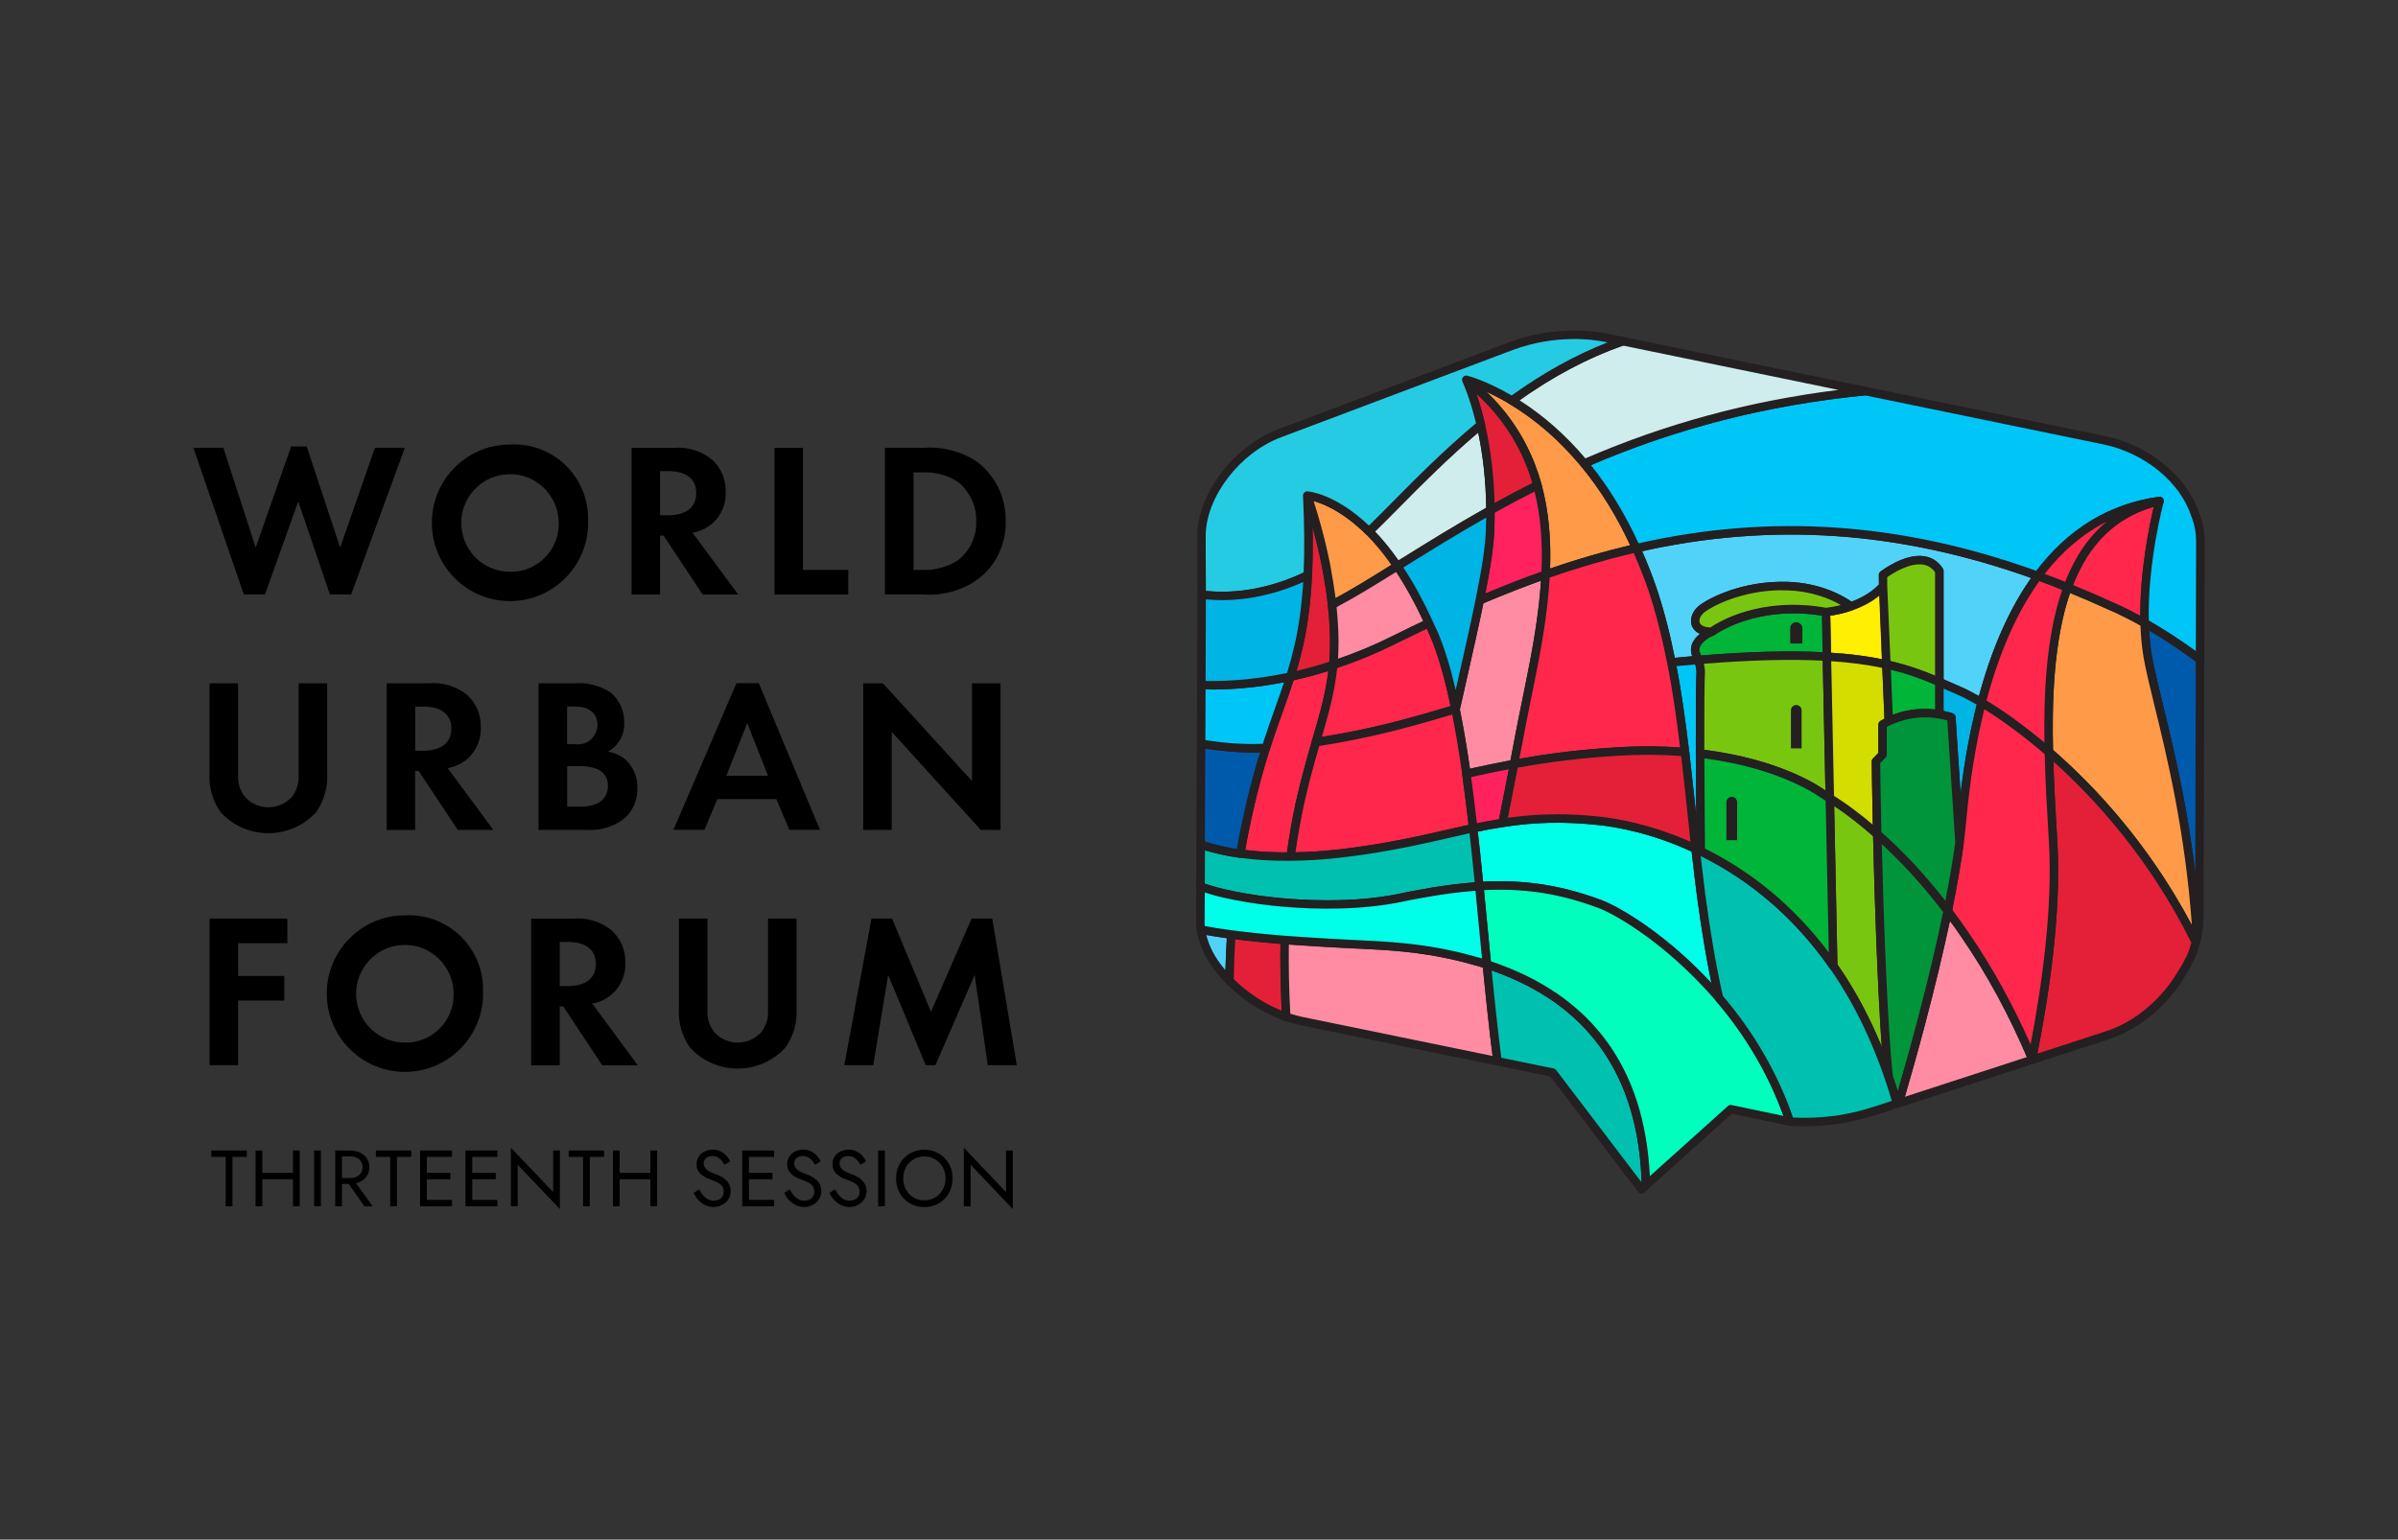 <?xml version="1.0" encoding="UTF-8"?>
<svg id="Layer_1" xmlns="http://www.w3.org/2000/svg" version="1.1" viewBox="0 0 524.89 337.11">
  <rect x="0" y="0" width="524.89" height="337.11" fill="#333333" stroke="none"/>
  <!-- Generator: Adobe Illustrator 29.7.1, SVG Export Plug-In . SVG Version: 2.1.1 Build 8)  -->
  <defs>
    <style>
      .st0 {
        fill: #d3dd00;
      }

      .st1 {
        fill: #25cbe2;
      }

      .st2 {
        fill: #00ffbc;
      }

      .st3 {
        fill: #ff274b;
      }

      .st4 {
        fill: #ff9b48;
      }

      .st5 {
        fill: #ff225e;
      }

      .st6 {
        fill: #00b4e5;
      }

      .st7 {
        fill: #00953a;
      }

      .st8 {
        fill: #e32038;
      }

      .st9 {
        fill: #ceedec;
      }

      .st10 {
        fill: #00ffe8;
      }

      .st11 {
        fill: #005aac;
      }

      .st12 {
        fill: #00b538;
      }

      .st13 {
        fill: #00c1af;
      }

      .st14 {
        fill: #ffef00;
      }

      .st15 {
        fill: #241f20;
      }

      .st16 {
        fill: #51d3f9;
      }

      .st17 {
        fill: #79c611;
      }

      .st18 {
        fill: #ff8ca2;
      }

      .st19 {
        fill: #00c6f7;
      }
    </style>
  </defs>
  <polygon points="58.01 130.15 53.36 130.15 42.34 98.05 48.89 98.05 55.97 119.9 63.72 97.76 67.14 97.76 74.45 119.9 82.06 98.05 88.61 98.05 76.87 130.15 72.21 130.15 65.28 109.79 58.01 130.15"/>
  <path d="M128.73,114.13c.19,9.46-7.31,17.29-16.76,17.48-9.43.19-17.25-7.32-17.44-16.8-.19-9.46,7.31-17.29,16.76-17.48h.34c8.94-.5,16.59,6.37,17.08,15.33.02.49.03.97,0,1.46h.02ZM122.29,114.13c-.21-5.9-5.15-10.52-11.04-10.3-5.88.21-10.5,5.16-10.28,11.06.2,5.76,4.92,10.32,10.66,10.3,5.78.12,10.55-4.48,10.67-10.27.01-.25,0-.52-.01-.79"/>
  <path d="M147.49,98.06c2.93-.25,5.84.6,8.17,2.41,2.1,1.8,3.26,4.45,3.18,7.22.21,4.4-2.91,8.26-7.25,8.95l9.99,13.53h-7.78l-8.55-12.9h-.77v12.9h-6.24v-32.11h9.26,0ZM144.47,112.83h1.78c1.2,0,6.15-.14,6.15-4.85s-4.89-4.82-6.05-4.82h-1.87v9.67h0Z"/>
  <polygon points="175.76 98.06 175.76 124.78 185.67 124.78 185.67 130.16 169.52 130.16 169.52 98.06 175.76 98.06"/>
  <path d="M202.07,98.06c4.2-.34,8.41.76,11.9,3.12,3.99,3.09,6.28,7.9,6.15,12.95.15,5.13-2.26,9.98-6.43,12.95-3.45,2.33-7.58,3.41-11.73,3.07h-8.27v-32.1h8.38ZM199.95,124.78h1.92c2.76.12,5.5-.62,7.83-2.12,2.61-2.04,4.09-5.21,3.99-8.52.08-3.31-1.38-6.48-3.93-8.57-2.33-1.53-5.09-2.28-7.88-2.13h-1.92v21.34h-.01Z"/>
  <path d="M52.12,149.61v20.17c-.1,1.72.46,3.42,1.54,4.76,2.63,2.82,7.04,2.97,9.84.33.12-.11.23-.21.33-.33,1.09-1.34,1.63-3.04,1.54-4.76v-20.17h6.24v19.63c.19,3.05-.65,6.07-2.39,8.57-5.29,5.79-14.27,6.2-20.06.89-.31-.28-.6-.58-.89-.89-1.74-2.5-2.6-5.52-2.41-8.57v-19.63h6.26Z"/>
  <path d="M93.9,149.61c2.93-.25,5.84.6,8.17,2.4,2.1,1.8,3.26,4.47,3.17,7.22.12,2.99-1.29,5.84-3.74,7.55-1.05.71-2.25,1.19-3.51,1.4l9.99,13.53h-7.78l-8.56-12.89h-.77v12.9h-6.24v-32.11h9.27,0ZM90.87,164.38h1.78c1.2,0,6.15-.14,6.15-4.85s-4.89-4.82-6.05-4.82h-1.87v9.67h0Z"/>
  <path d="M125.83,149.61c2.76-.2,5.51.5,7.83,2.02,1.96,1.64,3.05,4.1,2.97,6.65.11,2.62-1.3,5.07-3.6,6.3,1.56.21,3.03.92,4.17,2.02,1.56,1.6,2.39,3.77,2.31,6.02.06,2.46-.93,4.83-2.74,6.49-2.29,1.85-5.18,2.78-8.12,2.6h-10.77v-32.1h7.95ZM124.13,162.94h1.78c2.32.33,4.48-1.28,4.81-3.61.02-.19.05-.38.05-.58,0-2.93-2.25-4.05-4.81-4.05h-1.83s0,8.24,0,8.24ZM124.13,176.61h2.69c1.48.08,2.95-.21,4.28-.87,1.28-.78,2.02-2.21,1.97-3.7.05-1.59-.89-3.04-2.34-3.66-1.36-.51-2.83-.73-4.28-.63h-2.3v8.85h-.02Z"/>
  <path d="M169.94,174.96h-12.92l-2.83,6.74h-6.78l13.79-32.11h4.89l13.4,32.11h-6.72l-2.83-6.74h0ZM168.11,169.86l-4.56-11.55-4.56,11.55h9.12Z"/>
  <polygon points="188.94 181.7 188.94 149.61 193.26 149.61 212.76 171.02 212.76 149.61 219 149.61 219 181.71 214.68 181.71 195.19 160.24 195.19 181.71 188.94 181.71 188.94 181.7"/>
  <polygon points="62.89 206.52 52.12 206.52 52.12 213.69 62.22 213.69 62.22 219.08 52.12 219.08 52.12 233.22 45.88 233.22 45.88 201.12 62.89 201.12 62.89 206.52"/>
  <path d="M105.73,217.22c.19,9.46-7.32,17.28-16.76,17.47s-17.25-7.34-17.44-16.8,7.32-17.28,16.76-17.47h.34c8.94-.49,16.6,6.37,17.08,15.33.02.49.02.97.01,1.46M99.28,217.22c-.2-5.9-5.15-10.52-11.04-10.32s-10.5,5.16-10.29,11.07c.2,5.75,4.92,10.31,10.66,10.31,5.78.12,10.56-4.48,10.68-10.27,0-.26,0-.52-.01-.79"/>
  <path d="M125.52,201.14c2.93-.25,5.84.6,8.17,2.41,2.1,1.8,3.27,4.46,3.18,7.23.21,4.4-2.91,8.26-7.25,8.95l9.99,13.53h-7.78l-8.55-12.91h-.77v12.91h-6.24v-32.11h9.26-.01ZM122.5,215.91h1.78c1.2,0,6.15-.14,6.15-4.85s-4.89-4.82-6.05-4.82h-1.87v9.67h0Z"/>
  <path d="M154.86,201.13v20.17c-.1,1.72.46,3.42,1.54,4.76,2.63,2.82,7.04,2.97,9.84.33.12-.11.23-.21.33-.33,1.08-1.34,1.63-3.04,1.54-4.76v-20.17h6.24v19.65c.19,3.05-.65,6.06-2.41,8.57-5.29,5.79-14.26,6.19-20.04.89-.31-.29-.6-.58-.89-.89-1.74-2.51-2.6-5.52-2.41-8.57v-19.65h6.26Z"/>
  <polygon points="190.76 201.13 195.27 201.13 203.78 221.54 212.67 201.13 217.19 201.13 222.56 233.24 216.22 233.24 213.34 213.47 204.74 233.24 202.63 233.24 194.41 213.47 191.14 233.24 184.8 233.24 190.76 201.13"/>
  <path d="M46.26,253.31v-1.4h7.76v1.4h-3.14v10.81h-1.48v-10.81h-3.14ZM56.75,256.8h8.37v1.4h-8.37s0-1.4,0-1.4ZM64.13,251.91h1.48v12.21h-1.48v-12.21h0ZM55.94,251.91h1.48v12.21h-1.48v-12.21h0ZM68.75,251.91h1.48v12.21h-1.48v-12.21h0ZM75.56,258.1h1.66l4.36,6.02h-1.83l-4.19-6.02ZM73.38,251.91h1.48v12.21h-1.48v-12.21h0ZM74.2,253.22v-1.31h2.49c.79,0,1.49.15,2.11.45.63.29,1.12.71,1.48,1.25.38.55.56,1.2.56,1.96s-.19,1.4-.56,1.95c-.36.55-.85.97-1.48,1.27-.62.29-1.32.44-2.11.44h-2.49v-1.31h2.49c.52,0,.98-.09,1.38-.28.41-.19.72-.45.94-.8.23-.35.35-.77.35-1.27s-.12-.92-.35-1.28c-.22-.35-.54-.61-.94-.8-.39-.19-.86-.28-1.38-.28h-2.49ZM82.27,253.31v-1.4h7.76v1.4h-3.14v10.81h-1.48v-10.81h-3.14ZM92.77,262.72h6.16v1.4h-6.16s0-1.4,0-1.4ZM92.77,251.91h6.16v1.4h-6.16s0-1.4,0-1.4ZM92.77,256.8h5.81v1.4h-5.81v-1.4ZM91.94,251.91h1.48v12.21h-1.48v-12.21h0ZM102.7,262.72h6.16v1.4h-6.16v-1.4ZM102.7,251.91h6.16v1.4h-6.16v-1.4ZM102.7,256.8h5.81v1.4h-5.81v-1.4ZM101.89,251.91h1.48v12.21h-1.48v-12.21h0ZM121.07,251.91h1.48v12.82l-9.24-9.7v9.09h-1.48v-12.82l9.25,9.7v-9.09h-.01ZM124.48,253.31v-1.4h7.76v1.4h-3.14v10.81h-1.48v-10.81h-3.14ZM134.98,256.8h8.37v1.4h-8.37v-1.4ZM142.36,251.91h1.48v12.21h-1.48v-12.21h0ZM134.16,251.91h1.48v12.21h-1.48v-12.21h0ZM153.01,260.42c.28.49.57.92.87,1.29.32.37.66.66,1.05.87.38.21.82.31,1.31.31.65,0,1.18-.18,1.57-.54.4-.36.59-.82.59-1.38s-.13-.98-.38-1.31c-.26-.33-.59-.59-1.01-.78-.41-.21-.85-.4-1.31-.56-.3-.1-.64-.24-1.01-.4-.38-.18-.73-.39-1.07-.65-.34-.27-.61-.6-.84-.98-.21-.39-.31-.86-.31-1.41,0-.6.15-1.14.45-1.62s.72-.85,1.26-1.12c.53-.28,1.14-.42,1.83-.42s1.24.13,1.73.39c.5.24.92.56,1.27.96.35.39.62.79.82,1.22l-1.28.73c-.15-.3-.34-.6-.57-.89-.23-.29-.52-.53-.86-.72-.33-.19-.73-.28-1.2-.28-.66,0-1.14.17-1.45.49-.3.32-.45.67-.45,1.07,0,.34.09.65.26.94.18.28.46.55.87.8.42.24.98.49,1.69.73.33.12.67.27,1.03.45.36.19.69.43.99.72.32.28.57.62.77,1.03.2.39.3.87.3,1.43s-.1,1.02-.31,1.45c-.2.43-.48.8-.84,1.1-.35.3-.75.53-1.2.7-.44.16-.91.24-1.4.24-.66,0-1.28-.14-1.85-.42-.56-.29-1.05-.67-1.48-1.13-.42-.47-.76-.98-1.03-1.52l1.19-.8h0ZM163.28,262.72h6.16v1.4h-6.16v-1.4ZM163.28,251.91h6.16v1.4h-6.16v-1.4ZM163.28,256.8h5.81v1.4h-5.81v-1.4ZM162.46,251.91h1.48v12.21h-1.48v-12.21h0ZM172.85,260.42c.28.49.57.92.87,1.29.32.37.66.66,1.05.87.38.21.82.31,1.31.31.65,0,1.18-.18,1.57-.54.4-.36.59-.82.59-1.38s-.13-.98-.38-1.31c-.26-.33-.6-.59-1.01-.78-.41-.21-.85-.4-1.31-.56-.3-.1-.64-.24-1.01-.4-.37-.18-.73-.39-1.07-.65-.34-.27-.62-.6-.84-.98-.21-.39-.32-.86-.32-1.41,0-.6.15-1.14.45-1.62s.72-.85,1.25-1.12c.54-.28,1.15-.42,1.83-.42s1.24.13,1.73.39c.5.24.92.56,1.27.96.35.39.62.79.82,1.22l-1.28.73c-.15-.3-.34-.6-.57-.89-.23-.29-.52-.53-.86-.72-.33-.19-.73-.28-1.2-.28-.66,0-1.14.17-1.45.49-.3.32-.45.67-.45,1.07,0,.34.09.65.26.94.18.28.46.55.87.8.42.24.98.49,1.69.73.33.12.67.27,1.03.45.36.19.69.43,1,.72.31.28.57.62.77,1.03.2.39.3.87.3,1.43s-.1,1.02-.31,1.45c-.2.43-.48.8-.84,1.1-.35.3-.75.53-1.2.7-.44.16-.91.24-1.4.24-.66,0-1.28-.14-1.85-.42-.56-.29-1.05-.67-1.48-1.13-.42-.47-.76-.98-1.03-1.52l1.19-.8h0ZM182.76,260.42c.28.49.57.92.87,1.29.31.37.66.66,1.05.87s.82.31,1.31.31c.65,0,1.18-.18,1.57-.54.4-.36.59-.82.59-1.38s-.13-.98-.39-1.31c-.25-.33-.59-.59-1.01-.78-.41-.21-.84-.4-1.31-.56-.3-.1-.64-.24-1.01-.4-.37-.18-.73-.39-1.06-.65-.34-.27-.62-.6-.84-.98-.21-.39-.31-.86-.31-1.41,0-.6.15-1.14.45-1.62s.72-.85,1.25-1.12c.54-.28,1.14-.42,1.83-.42s1.24.13,1.73.39c.5.24.92.56,1.27.96.35.39.62.79.82,1.22l-1.27.73c-.15-.3-.34-.6-.58-.89-.23-.29-.52-.53-.85-.72s-.73-.28-1.21-.28c-.66,0-1.14.17-1.45.49-.3.32-.45.67-.45,1.07,0,.34.09.65.26.94.17.28.46.55.87.8.42.24.98.49,1.69.73.33.12.67.27,1.03.45.36.19.69.43.99.72.31.28.57.62.77,1.03.2.39.3.87.3,1.43s-.11,1.02-.32,1.45c-.2.43-.47.8-.84,1.1-.35.3-.75.53-1.2.7-.44.16-.91.24-1.4.24-.66,0-1.28-.14-1.85-.42-.56-.29-1.05-.67-1.49-1.13-.42-.47-.76-.98-1.03-1.52l1.19-.8h.03ZM192.21,251.91h1.48v12.21h-1.48v-12.21h0ZM197.71,258.02c0,.92.2,1.74.59,2.46.41.72.96,1.29,1.66,1.71.7.42,1.49.63,2.37.63s1.69-.21,2.38-.63c.7-.42,1.24-.99,1.64-1.71.41-.72.61-1.54.61-2.46s-.2-1.74-.61-2.46c-.4-.72-.94-1.29-1.64-1.71-.69-.42-1.48-.63-2.38-.63s-1.67.21-2.37.63-1.25.99-1.66,1.71c-.4.72-.59,1.54-.59,2.46M196.14,258.02c0-.89.15-1.72.45-2.48.31-.77.75-1.43,1.31-1.99.56-.57,1.21-1.01,1.97-1.33s1.57-.49,2.46-.49,1.72.17,2.46.49c.76.32,1.41.76,1.97,1.33.56.56.99,1.22,1.29,1.99.31.76.47,1.59.47,2.48s-.16,1.71-.47,2.48c-.3.77-.73,1.43-1.29,2-.56.56-1.21,1-1.97,1.33-.75.31-1.56.47-2.46.47s-1.7-.16-2.46-.47c-.76-.33-1.41-.77-1.97-1.33-.56-.57-1-1.24-1.31-2-.3-.77-.45-1.6-.45-2.48M220.21,251.91h1.48v12.82l-9.24-9.7v9.09h-1.48v-12.82l9.24,9.7v-9.09h0Z"/>
  <path class="st4" d="M338.3,125.82c.34-6.67-.07-13.27-1.79-19.56-1.58-5.77-4.3-11.28-8.52-16.33-1.99-2.37-4.3-4.61-7.01-6.74.48.1,4.5,1.2,9.97,4.5,4.61,2.78,10.28,7.12,15.81,13.78,4.02,4.85,7.97,10.97,11.38,18.56-6.81,1.55-13.41,3.51-19.83,5.77"/>
  <path class="st15" d="M338.3,126.75c-.2,0-.39-.07-.55-.19-.25-.19-.39-.48-.37-.79.38-7.27-.2-13.57-1.76-19.27-1.62-5.93-4.43-11.3-8.34-15.98-2-2.39-4.25-4.55-6.87-6.6-.34-.27-.45-.73-.26-1.12.18-.4.6-.61,1.03-.51.04,0,4.23.98,10.25,4.61,5.91,3.57,11.31,8.28,16.05,13.99,4.47,5.38,8.34,11.7,11.51,18.78.11.25.11.54-.02.79-.12.25-.35.43-.62.49-6.43,1.46-13.07,3.39-19.73,5.74-.1.03-.21.06-.31.06M325.41,85.81c1.17,1.13,2.26,2.29,3.29,3.52,4.09,4.88,7.02,10.5,8.71,16.68,1.51,5.53,2.12,11.59,1.88,18.48,5.91-2.04,11.8-3.75,17.54-5.1-3.01-6.51-6.64-12.33-10.78-17.33-4.6-5.55-9.84-10.12-15.58-13.59-1.91-1.15-3.62-2.02-5.06-2.67"/>
  <path class="st16" d="M365.86,145.04c2.04-.2,3.99-.37,5.87-.53-.12-.33-.22-.66-.4-1.04-1.49-3.17,3.38-5.17,3.38-5.17-4.34.11-4.47-3.19-2.17-4.99s9.54-5.25,18.62-4.98c7.71.22,12.64,3.47,13.97,4.45,2.36-.82,5.02-2.15,7.04-4.41v-2.47s8.63-6.69,12.32-.88v24.32c1.45.63,2.85,1.26,4.27,1.87,1.29.55,3,1.44,4.99,2.62,2.55-9.86,6.42-19.76,12.31-27.72-33.21-12.09-61.99-12.03-87.93-6.06,1.24,2.75,2.43,5.62,3.51,8.78,1.77,5.2,3.12,10.63,4.22,16.22"/>
  <path class="st15" d="M433.75,154.74c-.17,0-.33-.04-.47-.13-1.89-1.12-3.58-2.01-4.88-2.56-.76-.32-1.5-.65-2.25-.98l-2.02-.88c-.34-.15-.56-.48-.56-.85v-24.03c-.65-.93-1.49-1.47-2.55-1.66-3-.52-6.75,1.91-7.92,2.73v1.99c0,.23-.09.45-.24.62-1.8,2.01-4.3,3.58-7.43,4.66-.29.1-.61.05-.85-.13-1.28-.95-6.03-4.05-13.44-4.27-9.39-.23-16.32,3.46-18.02,4.79-.87.68-1.31,1.63-1.06,2.31.24.68,1.2,1.06,2.63,1.02.4-.05.84.3.93.73.09.44-.14.88-.55,1.05-.66.28-2.49,1.27-2.97,2.51-.18.47-.15.91.08,1.41.17.35.28.67.39.98.09.27.08.64-.07.88s-.39.47-.67.49c-1.88.15-3.83.33-5.86.53-.44.04-.91-.27-1-.74-1.18-6.03-2.55-11.3-4.18-16.1-.93-2.75-2.04-5.51-3.47-8.7-.12-.25-.11-.54.01-.79s.35-.43.62-.49c29.56-6.81,58.49-4.81,88.45,6.09.27.1.48.32.57.6s.03.58-.14.82c-5.18,7-9.27,16.21-12.16,27.4-.07.28-.28.52-.54.63-.11.05-.23.07-.35.07M425.41,148.73l1.47.64c.75.33,1.49.66,2.24.98,1.12.48,2.5,1.18,4.04,2.06,2.8-10.37,6.63-19.06,11.43-25.85-28.83-10.29-56.71-12.2-85.15-5.86,1.24,2.82,2.22,5.33,3.08,7.83,1.58,4.66,2.92,9.75,4.08,15.51,1.3-.12,2.58-.24,3.82-.35-.37-.9-.39-1.83-.05-2.7.35-.91,1.03-1.64,1.73-2.21-1.18-.51-1.63-1.36-1.79-1.82-.52-1.44.15-3.21,1.66-4.39,1.97-1.54,9.34-5.46,19.22-5.18,7.31.21,12.25,3.08,14.08,4.34,2.49-.92,4.49-2.18,5.97-3.74v-2.1c0-.29.13-.56.36-.73.22-.17,5.36-4.13,9.73-3.35,1.66.29,2.99,1.2,3.95,2.71.09.14.14.32.14.5v23.71h-.01Z"/>
  <path class="st14" d="M412.9,145.49c-3.54-.79-7.73-1.41-13.03-1.72l-.21-9.8s2.48-.17,5.47-1.2c2.34-.82,5.02-2.17,7.05-4.4l.72,17.12Z"/>
  <path class="st15" d="M412.9,146.42c-.07,0-.13,0-.2-.02-3.86-.86-8.07-1.42-12.88-1.7-.48-.03-.86-.42-.87-.9l-.21-9.8c-.01-.49.37-.91.86-.94.02,0,2.4-.18,5.23-1.15,2.83-1,5.07-2.39,6.67-4.15.25-.28.65-.37,1-.25.35.13.59.46.61.83l.72,17.12c.01.29-.11.56-.33.75-.17.14-.38.22-.59.22M400.78,142.91c4.08.27,7.74.74,11.14,1.43l-.58-13.89c-1.6,1.31-3.58,2.39-5.9,3.2-2.02.7-3.82,1.02-4.83,1.16l.17,8.1h0Z"/>
  <path class="st12" d="M374.71,138.29s-4.87,2.01-3.38,5.17c.18.38.29.71.4,1.04,11.94-.99,21.01-1.13,28.14-.72l-.2-9.79c-15.58-2.78-24.96,4.29-24.96,4.29"/>
  <path class="st15" d="M371.74,145.43c-.39,0-.74-.25-.87-.62-.14-.41-.23-.66-.36-.95-.45-.95-.49-1.94-.13-2.87.79-2.05,3.27-3.24,3.88-3.51,1.1-.79,10.45-7.09,25.59-4.4.43.08.75.45.76.89l.2,9.79c0,.26-.1.51-.28.68-.19.18-.44.26-.7.26-7.68-.45-16.84-.21-28.01.71h-.08M392.58,134.28c-10.82,0-17.24,4.69-17.31,4.75-.06.05-.13.09-.2.12-.66.28-2.49,1.27-2.97,2.51-.18.47-.15.91.08,1.41.07.16.14.31.2.45,10.45-.85,19.16-1.09,26.56-.71l-.17-8.03c-2.19-.35-4.26-.5-6.18-.5"/>
  <path class="st17" d="M412.17,125.9v2.46l.74,17.13c4.77,1.06,8.33,2.44,11.58,3.85v-24.32c-3.69-5.81-12.32.88-12.32.88"/>
  <path class="st15" d="M424.49,150.26c-.12,0-.25-.02-.36-.08-3.12-1.34-6.67-2.74-11.42-3.8-.41-.09-.7-.44-.72-.86l-.74-19.63c0-.29.13-.56.36-.73.22-.17,5.36-4.13,9.73-3.34,1.66.29,2.99,1.2,3.94,2.7.1.15.15.32.15.49v24.32c0,.31-.16.6-.42.78-.15.1-.33.15-.51.15M413.8,144.74c3.92.92,7.02,2.06,9.76,3.2v-22.64c-.66-.93-1.49-1.47-2.55-1.66-3-.52-6.75,1.91-7.92,2.73v1.99l.71,16.38Z"/>
  <path class="st6" d="M424.49,149.33v7.09c.86.15,1.73.33,2.64.63l1.78,27.39c.23-1.71.42-3.36.56-4.94.68-7.46,1.92-16.55,4.28-25.69-1.99-1.18-3.7-2.07-4.99-2.62-1.42-.61-2.82-1.24-4.27-1.87"/>
  <path class="st15" d="M428.91,185.37h-.03c-.47-.02-.86-.39-.89-.87l-1.74-26.75c-.69-.19-1.35-.32-1.92-.42-.44-.08-.77-.46-.77-.91v-7.09c0-.31.16-.6.42-.77s.59-.2.87-.08l2.03.89c.75.33,1.49.66,2.24.98,1.37.58,3.14,1.51,5.1,2.67.35.21.53.63.42,1.03-1.97,7.64-3.41,16.23-4.26,25.54-.14,1.6-.34,3.27-.56,4.98-.06.46-.46.8-.92.8M425.41,155.66c.62.12,1.29.29,2,.52.36.12.61.44.64.82l1.09,16.79c.84-6.99,2.03-13.53,3.54-19.51-1.65-.96-3.12-1.72-4.28-2.21-.76-.32-1.5-.65-2.25-.98l-.73-.32v4.91-.02Z"/>
  <path class="st9" d="M305.87,123.97c6.03-3.76,12.76-7.99,20.37-12.25-.05-7.66-1.01-13.97-2.11-18.71-10.2,8.47-18.33,17.45-24.47,23.35,1.99,1.98,4.09,4.51,6.22,7.61"/>
  <path class="st15" d="M305.87,124.9c-.3,0-.58-.14-.76-.41-2.02-2.94-4.07-5.45-6.11-7.47-.18-.18-.28-.42-.27-.66,0-.25.1-.49.28-.66,1.78-1.71,3.73-3.68,5.85-5.83,5.08-5.14,11.4-11.53,18.67-17.57.25-.21.58-.27.89-.16.31.1.54.35.61.67,1.38,5.94,2.09,12.3,2.13,18.91,0,.33-.18.65-.47.81-7.12,3.98-13.54,7.99-19.2,11.52l-1.13.71c-.15.09-.32.14-.49.14M300.96,116.38c1.73,1.8,3.46,3.92,5.16,6.34l.39-.24c5.55-3.47,11.83-7.38,18.8-11.3-.07-5.73-.66-11.26-1.76-16.48-6.71,5.69-12.6,11.64-17.37,16.47-1.87,1.89-3.61,3.65-5.21,5.21"/>
  <path class="st3" d="M291.83,145.58c-.52,5.77-2.06,10.97-3.78,16.91-1.13,3.95-2.37,8.28-3.51,13.37-.76,3.51-1.44,7.32-2.03,11.69-4.26.03-7.94-.21-11.03-.65.21-1.17.41-2.3.62-3.44.55-2.85,1.13-5.43,1.68-7.8,1.1-4.61,2.2-8.49,3.3-11.89,1.92-6.05,3.82-10.73,5.36-15.61,2.99-.65,6.15-1.48,9.38-2.58"/>
  <path class="st15" d="M281.73,188.48c-3.83,0-7.33-.22-10.38-.66-.25-.04-.47-.17-.62-.37s-.21-.46-.16-.7l.62-3.44c.56-2.87,1.14-5.46,1.7-7.85,1.05-4.38,2.13-8.29,3.32-11.97,1.01-3.17,2-5.94,2.96-8.61.86-2.4,1.67-4.66,2.4-6.98.1-.32.36-.55.68-.63,3.38-.74,6.41-1.57,9.28-2.55.29-.11.62-.05.87.15.25.19.38.5.35.81-.5,5.65-1.95,10.65-3.62,16.44l-.19.65c-1.1,3.83-2.34,8.16-3.49,13.32-.81,3.76-1.47,7.56-2.01,11.61-.06.46-.45.8-.91.8h-.79M272.56,186.11c2.73.34,5.8.52,9.14.52.53-3.8,1.16-7.39,1.93-10.96,1.17-5.21,2.47-9.77,3.52-13.43l.19-.65c1.51-5.2,2.83-9.76,3.41-14.68-2.38.76-4.88,1.43-7.6,2.04-.7,2.16-1.46,4.3-2.26,6.54-.95,2.66-1.94,5.41-2.94,8.56-1.18,3.63-2.25,7.5-3.28,11.83-.55,2.35-1.13,4.92-1.67,7.76l-.45,2.48h.01Z"/>
  <path class="st8" d="M336.51,106.26c-3.61,1.82-7.01,3.64-10.28,5.47-.03-7.67-1.03-13.99-2.1-18.7-1.38-5.95-2.99-9.42-3.16-9.83,2.72,2.13,5.02,4.37,7.01,6.74,4.23,5.05,6.94,10.55,8.53,16.33"/>
  <path class="st15" d="M326.24,112.65c-.16,0-.32-.04-.47-.13-.28-.17-.46-.47-.46-.79-.03-6.33-.72-12.55-2.07-18.5-.57-2.47-1.56-6.14-3.05-9.53-.17-.39-.09-.91.25-1.17.34-.26.78-.33,1.11-.07,2.72,2.14,5.06,4.39,7.15,6.87,4.09,4.88,7.02,10.5,8.71,16.68.11.43-.08.87-.48,1.07-3.4,1.72-6.75,3.5-10.24,5.45-.14.08-.3.12-.45.12M323.16,86.24c.86,2.48,1.47,4.81,1.88,6.57,1.27,5.59,1.97,11.42,2.1,17.35,2.8-1.54,5.52-2.99,8.27-4.39-1.65-5.64-4.38-10.77-8.14-15.25-1.26-1.51-2.63-2.92-4.12-4.28"/>
  <path class="st8" d="M292.03,143.04c-.03.86-.1,1.72-.21,2.54-3.23,1.1-6.39,1.92-9.38,2.58,1.24-3.88,2.27-7.91,2.96-12.86.41-2.78.69-5.88.86-9.35.24-4.88.21-10.55-.1-17.46,0,0,2.34,6.5,4.09,15.26.52,2.72,1,5.64,1.34,8.66.38,3.47.58,7.08.45,10.62"/>
  <path class="st15" d="M282.44,149.09c-.26,0-.5-.11-.68-.3-.22-.24-.3-.59-.2-.9,1.42-4.45,2.32-8.37,2.92-12.71.4-2.69.67-5.71.85-9.27.24-4.84.21-10.52-.1-17.37-.02-.46.3-.86.75-.95.46-.08.9.17,1.05.59.02.07,2.38,6.66,4.13,15.4.6,3.16,1.04,6.01,1.35,8.74.43,3.97.58,7.49.45,10.76-.03.89-.11,1.77-.21,2.62-.04.35-.29.65-.62.76-2.94,1-6.04,1.85-9.48,2.61-.07,0-.13.02-.2.02M287.3,115.39c.07,3.95.03,7.45-.12,10.61-.18,3.62-.46,6.71-.87,9.44-.55,3.93-1.33,7.53-2.52,11.46,2.55-.6,4.92-1.27,7.17-2.01.07-.62.11-1.25.13-1.89.12-3.19-.02-6.62-.44-10.48-.31-2.67-.74-5.49-1.33-8.59-.64-3.22-1.37-6.14-2.03-8.54"/>
  <path class="st17" d="M399.67,133.99s2.48-.2,5.45-1.23c-1.33-.98-6.26-4.22-13.96-4.45-9.09-.26-16.32,3.18-18.62,4.98s-2.17,5.1,2.17,4.99c0,0,9.38-7.07,24.96-4.29"/>
  <path class="st15" d="M374.5,139.22c-3.05,0-3.94-1.57-4.19-2.26-.52-1.44.15-3.21,1.66-4.39,1.97-1.54,9.35-5.46,19.22-5.18,7.95.23,13.1,3.6,14.49,4.63.28.2.42.54.36.88-.05.34-.29.62-.61.74-3.05,1.06-5.58,1.27-5.68,1.28-.08,0-.16,0-.24,0-14.95-2.66-24.15,4.06-24.25,4.13-.15.11-.34.18-.53.19h-.24M390.16,129.23c-8.88,0-15.41,3.52-17.05,4.8-.87.68-1.31,1.63-1.06,2.31.23.64,1.09,1.01,2.36,1.03,1.65-1.14,10.81-6.84,25.3-4.3.37-.04,1.62-.19,3.23-.6-2.23-1.28-6.28-3.05-11.81-3.21-.33,0-.65,0-.97,0"/>
  <path class="st4" d="M305.85,123.96c-5.23,3.27-9.93,6.19-14.27,8.46-.34-3.03-.82-5.95-1.34-8.66-1.75-8.77-4.09-15.26-4.09-15.26,0,0,5.98.41,13.51,7.87,1.99,1.99,4.09,4.5,6.19,7.6"/>
  <path class="st15" d="M291.59,133.35c-.15,0-.3-.04-.43-.11-.27-.14-.45-.41-.49-.71-.3-2.68-.74-5.49-1.33-8.59-1.72-8.58-4.03-15.06-4.05-15.12-.1-.3-.06-.62.13-.87s.5-.39.8-.36c.26.01,6.41.52,14.1,8.14,2.18,2.18,4.3,4.78,6.3,7.73.14.21.19.46.14.71s-.2.46-.42.59c-5.53,3.45-10.11,6.28-14.32,8.49-.13.07-.28.11-.43.11M287.54,109.72c.8,2.45,2.36,7.6,3.61,13.85.5,2.64.89,5.07,1.19,7.39,3.63-1.97,7.57-4.39,12.2-7.28-1.77-2.53-3.63-4.77-5.53-6.67-5-4.96-9.32-6.7-11.46-7.3"/>
  <path class="st18" d="M338.3,125.82c-.41,8.28-1.96,16.67-3.58,24.68-.86,4.23-1.75,8.39-2.47,12.34-.24,1.41-.55,2.89-.82,4.43-3.64.69-7.08,1.41-10.45,2.17-.69-4.95-1.48-9.69-2.37-14.06.03-.07.03-.1.03-.17,1.99-8.9,3.88-16.98,5.26-23.79,4.71-1.99,9.52-3.88,14.4-5.6"/>
  <path class="st15" d="M320.98,170.37c-.19,0-.37-.06-.53-.17-.21-.15-.35-.37-.39-.63-.7-5.09-1.5-9.8-2.36-14-.04-.2-.01-.4.07-.58l1.54-6.92c1.38-6.09,2.68-11.85,3.69-16.83.06-.3.26-.55.55-.67,4.96-2.1,9.83-3.99,14.46-5.62.29-.1.61-.06.86.13.25.19.39.48.37.79-.43,8.59-2.08,17.31-3.59,24.82l-.7,3.42c-.63,3.04-1.24,6.03-1.77,8.9-.13.76-.28,1.55-.44,2.37-.13.68-.26,1.36-.39,2.07-.07.38-.36.67-.74.75-3.39.64-6.8,1.35-10.42,2.16-.07,0-.13.02-.2.02M319.55,155.38c.8,3.92,1.54,8.26,2.2,12.94,3.06-.68,5.98-1.28,8.88-1.84.09-.49.19-.98.28-1.46.15-.8.3-1.58.43-2.34.53-2.9,1.15-5.9,1.78-8.95l.7-3.42c1.42-7.03,2.96-15.14,3.48-23.16-4.06,1.46-8.28,3.11-12.59,4.93-1,4.89-2.27,10.48-3.6,16.39l-1.56,6.9h0Z"/>
  <path class="st5" d="M326.18,115.99c-.15,3.95-1.02,9.19-2.29,15.44,4.72-2.01,9.52-3.9,14.42-5.63.33-6.67-.08-13.26-1.79-19.54-3.6,1.8-7.02,3.63-10.27,5.45,0,1.39,0,2.8-.06,4.27"/>
  <path class="st15" d="M323.89,132.36c-.21,0-.42-.07-.58-.21-.27-.22-.39-.56-.32-.9,1.43-7.05,2.13-11.77,2.27-15.3.06-1.46.07-2.86.06-4.23,0-.34.18-.65.47-.81,3.53-1.98,6.91-3.77,10.31-5.47.25-.13.54-.13.79-.02s.44.33.52.6c1.6,5.86,2.2,12.35,1.83,19.83-.02.38-.26.7-.62.82-4.6,1.62-9.3,3.46-14.37,5.61-.11.05-.24.08-.36.08M327.1,116.03h0c-.13,3.33-.74,7.66-1.96,13.88,4.28-1.79,8.31-3.36,12.27-4.76.28-6.56-.21-12.32-1.51-17.53-2.89,1.46-5.76,2.99-8.74,4.65,0,1.22-.01,2.48-.07,3.77"/>
  <path class="st18" d="M312.76,136.43c-2.26-4.98-4.59-9.1-6.9-12.46-5.23,3.26-9.96,6.18-14.29,8.45.38,3.48.58,7.08.44,10.62-.03.87-.11,1.72-.19,2.56,4.21-1.39,8.6-3.14,13.15-5.4,2.57-1.28,5.17-2.54,7.78-3.77"/>
  <path class="st15" d="M291.83,146.53c-.21,0-.41-.07-.58-.2-.24-.2-.37-.5-.34-.81.08-.82.14-1.66.18-2.51.12-3.18-.02-6.7-.44-10.48-.04-.38.15-.75.49-.92,4.28-2.23,8.98-5.13,14.23-8.41.42-.25.97-.14,1.25.26,2.47,3.59,4.81,7.83,6.98,12.61.21.46,0,1-.45,1.22-2.61,1.23-5.2,2.48-7.77,3.76-4.31,2.15-8.66,3.93-13.27,5.45-.1.03-.19.05-.29.05M292.56,132.94c.38,3.67.51,7,.38,10.13-.02.4-.04.8-.07,1.2,4.04-1.39,7.88-3,11.7-4.9,2.31-1.14,4.63-2.28,6.97-3.39-1.87-4.02-3.86-7.63-5.94-10.76-4.76,2.97-9.06,5.61-13.04,7.72"/>
  <path class="st10" d="M376.25,218.49c-1.2-1.41-2.41-2.72-3.64-3.99-9.25-9.62-18.6-15.12-22.45-16.57-7.25-2.72-14.64-4.3-24.06-4.02-.72,0-1.55.1-2.3.14-.41-4.3-.86-8.53-1.34-12.72,2.17-.45,4.26-.86,6.46-1.17,6.08-.96,12.58-1.34,20.93-.45,5.53.55,13.13,2.3,21.28,6.12.38,3.4.79,6.87,1.24,10.35,1,7.39,2.2,14.85,3.88,22.31"/>
  <path class="st15" d="M376.25,219.42c-.26,0-.52-.11-.7-.32-1.12-1.31-2.29-2.6-3.6-3.94-8.88-9.24-18.08-14.84-22.11-16.35-7.97-2.99-15.28-4.21-23.71-3.97-.43,0-.88.04-1.32.07-.33.03-.65.05-.97.07-.52,0-.92-.35-.96-.84-.41-4.29-.86-8.51-1.34-12.7-.05-.47.26-.91.73-1.01,2.36-.49,4.38-.88,6.52-1.18,7.07-1.11,13.61-1.26,21.16-.45,3.95.39,12.01,1.72,21.57,6.2.29.14.49.42.53.74.38,3.4.79,6.86,1.23,10.33,1.16,8.61,2.39,15.68,3.87,22.23.09.41-.11.84-.49,1.03-.13.07-.27.1-.42.1M328.22,192.96c7.78,0,14.73,1.29,22.27,4.11,4.18,1.56,13.7,7.33,22.79,16.79.46.47.9.93,1.33,1.4-1.17-5.64-2.19-11.76-3.16-18.95-.42-3.31-.82-6.61-1.18-9.85-9.11-4.19-16.73-5.45-20.5-5.82-7.39-.79-13.78-.65-20.7.44-1.85.26-3.61.59-5.59.99.41,3.63.8,7.29,1.16,11h.03c.49-.04.98-.08,1.44-.08.72-.02,1.42-.03,2.12-.03"/>
  <path class="st11" d="M470.12,143.82c1.81,10.41,8.93,31.2,10.77,61.55.34-1.56.52-3.16.52-4.76v-1.27l.03-10.14.02-9.87h.01l.03-15.78h.01l.05-19.16c-4.66-3.49-8.84-6.12-12.14-7.99.08,2.51.28,5.02.69,7.42"/>
  <path class="st15" d="M480.9,206.29h-.07c-.46-.03-.83-.41-.86-.87-1.35-22.18-5.57-39.44-8.37-50.86-1.02-4.17-1.9-7.77-2.39-10.57-.4-2.26-.63-4.73-.71-7.55-.01-.34.16-.65.45-.82.29-.17.64-.18.93,0,4.04,2.29,8.16,5,12.23,8.05.23.17.37.45.37.74l-.05,19.17c0,.05,0,.1-.01.15l-.03,15.63s0,.09-.01.14l-.05,21.13c0,1.64-.19,3.31-.54,4.96-.09.43-.47.73-.9.73M471.03,143.66c.48,2.74,1.35,6.31,2.37,10.45,2.18,8.9,5.23,21.33,7.12,36.88l.02-11.67s0-.09.01-.14l.03-15.64s0-.1.01-.15l.04-18.55c-3.4-2.53-6.83-4.81-10.22-6.8.11,2.05.32,3.9.61,5.62"/>
  <path class="st19" d="M372.13,165.01c0,6.19.07,13.51.14,21.38-.38-.21-.76-.38-1.13-.55-.79-7.18-1.51-14.27-2.3-21.18-.79-6.74-1.72-13.27-2.96-19.63,2.03-.21,3.99-.38,5.88-.52.55,1.58.52,2.68.52,2.68-.14,2.89-.17,9.32-.14,17.81"/>
  <path class="st15" d="M372.26,187.31c-.15,0-.3-.04-.44-.12-.36-.19-.71-.35-1.07-.52-.3-.13-.5-.42-.54-.74-.31-2.86-.62-5.71-.92-8.53-.46-4.27-.91-8.49-1.39-12.64-.89-7.6-1.83-13.82-2.94-19.56-.05-.26,0-.52.16-.73.16-.21.39-.34.65-.37,2.04-.21,4.01-.38,5.91-.52.43-.04.8.22.94.62.6,1.72.57,2.96.57,3.01-.13,2.71-.18,8.68-.14,17.78h0c0,5.72.06,12.4.12,19.59v1.78c.02.33-.15.63-.43.8-.15.09-.31.13-.48.13M366.97,145.85c1.04,5.51,1.93,11.49,2.78,18.7.47,4.16.92,8.39,1.38,12.66.05.44.09.87.14,1.31-.04-4.89-.07-9.45-.07-13.52-.03-9.12.01-15.13.14-17.85,0,0,0-.66-.26-1.66-1.33.1-2.71.22-4.11.36"/>
  <path class="st3" d="M313.88,138.89c-.37-.87-.75-1.64-1.12-2.46-2.62,1.24-5.21,2.5-7.78,3.77-4.56,2.26-8.94,4.01-13.15,5.4-.54,5.75-2.06,10.94-3.79,16.89,12.24-1.85,21.55-4.52,30.54-7.26-1.29-6.29-2.82-11.87-4.71-16.34"/>
  <path class="st15" d="M288.05,163.41c-.26,0-.52-.11-.7-.32-.21-.24-.28-.57-.19-.87,1.74-5.97,3.23-11.07,3.75-16.71.03-.37.28-.68.63-.79,4.53-1.5,8.79-3.24,13.03-5.35,2.58-1.28,5.17-2.54,7.8-3.78.22-.1.48-.11.71-.03.23.09.42.26.52.49l.39.84c.25.53.49,1.07.74,1.64,1.8,4.27,3.36,9.67,4.76,16.51.1.47-.18.93-.64,1.07-8.74,2.66-18.3,5.41-30.67,7.29-.04,0-.09,0-.14,0M292.69,146.29c-.54,5.15-1.83,9.82-3.35,15.06,11.19-1.78,19.76-4.21,28.17-6.76-1.33-6.33-2.8-11.35-4.48-15.34-.24-.56-.48-1.07-.71-1.58-2.33,1.1-4.63,2.23-6.92,3.36-4.14,2.06-8.29,3.78-12.7,5.26"/>
  <path class="st3" d="M322.45,181.33c-3.06.65-6.19,1.41-9.56,2.17-5.64,1.24-11.93,2.51-19.8,3.4-3.88.45-7.39.62-10.59.65.58-4.37,1.27-8.18,2.03-11.69,1.13-5.09,2.37-9.42,3.51-13.37,12.24-1.86,21.55-4.54,30.56-7.25v.14c.89,4.37,1.68,9.11,2.37,14.06.55,3.85,1.03,7.84,1.48,11.89"/>
  <path class="st15" d="M282.51,188.48c-.26,0-.52-.11-.69-.31-.18-.2-.26-.47-.23-.74.55-4.09,1.22-7.94,2.04-11.76,1.17-5.21,2.47-9.77,3.52-13.43.1-.35.39-.61.75-.66,12.03-1.83,21.26-4.46,30.43-7.23.28-.09.58-.03.82.14.23.18.38.45.38.74.85,4.2,1.65,8.95,2.36,14.07.5,3.47.98,7.37,1.48,11.92.05.47-.26.91-.73,1.01-1.88.4-3.78.84-5.76,1.3l-3.78.87c-5.7,1.25-12.04,2.53-19.9,3.42-3.5.41-7,.62-10.68.66h-.01,0ZM288.77,163.32c-1.06,3.68-2.24,7.85-3.33,12.75-.74,3.43-1.35,6.89-1.87,10.54,3.23-.07,6.32-.27,9.42-.63,7.77-.88,14.06-2.15,19.71-3.39l3.77-.86c1.7-.39,3.34-.77,4.97-1.12-.47-4.18-.92-7.79-1.38-11.03-.66-4.75-1.4-9.16-2.19-13.14-8.76,2.63-17.68,5.12-29.1,6.89"/>
  <path class="st5" d="M320.97,169.43c.54,3.85,1.03,7.84,1.49,11.91,2.15-.46,4.27-.86,6.44-1.2.91-4.59,1.77-8.94,2.52-12.87-3.62.67-7.06,1.4-10.44,2.15"/>
  <path class="st15" d="M322.46,182.27c-.19,0-.39-.06-.54-.18-.21-.15-.35-.39-.38-.65-.47-4.23-.98-8.23-1.49-11.89-.07-.48.24-.92.72-1.03,3.98-.89,7.32-1.58,10.48-2.16.3-.06.61.04.82.26.21.22.31.53.25.83-.75,3.93-1.6,8.29-2.52,12.88-.08.38-.38.68-.77.74-1.97.31-4.06.69-6.39,1.19-.06,0-.13.02-.19.02M322.01,170.15c.43,3.15.86,6.53,1.26,10.08,1.73-.35,3.32-.65,4.85-.9.77-3.84,1.49-7.51,2.14-10.9-2.52.48-5.19,1.03-8.25,1.71"/>
  <path class="st3" d="M368.8,164.68c-4.37-.38-9.21-.48-14.61-.14-8.94.52-16.19,1.51-22.79,2.75.31-1.58.58-3.06.86-4.47.72-3.95,1.58-8.08,2.44-12.34,1.65-8.01,3.2-16.4,3.61-24.68,6.43-2.27,13.03-4.19,19.83-5.78,1.24,2.75,2.41,5.64,3.51,8.8,1.75,5.19,3.09,10.62,4.19,16.19,1.27,6.36,2.17,12.93,2.96,19.66"/>
  <path class="st15" d="M331.4,168.22c-.24,0-.48-.1-.66-.28-.21-.22-.31-.53-.25-.83l.86-4.47c.57-3.1,1.22-6.31,1.89-9.62l.55-2.73c1.63-7.88,3.19-16.31,3.6-24.54.02-.38.26-.7.61-.83,6.45-2.28,13.16-4.23,19.93-5.81.43-.1.87.12,1.05.52,1.33,2.95,2.49,5.85,3.54,8.88,1.63,4.83,3.01,10.16,4.23,16.31,1.4,7,2.32,14.22,2.97,19.74.03.28-.06.55-.25.75s-.46.31-.75.28c-4.66-.4-9.54-.45-14.47-.13-7.97.46-15.17,1.33-22.68,2.74-.05,0-.11.02-.17.02M339.2,126.47c-.46,8.16-2,16.44-3.6,24.2l-.55,2.73c-.67,3.29-1.32,6.5-1.88,9.59l-.61,3.15c7.11-1.28,14.01-2.08,21.57-2.52,4.63-.3,9.2-.28,13.61.04-.64-5.31-1.52-11.99-2.82-18.47-1.2-6.07-2.56-11.33-4.16-16.08-.95-2.72-1.99-5.36-3.16-8.02-6.25,1.48-12.43,3.29-18.41,5.37"/>
  <path class="st8" d="M354.19,164.53c-8.92.53-16.17,1.53-22.77,2.75-.75,3.93-1.6,8.28-2.52,12.87,6.12-.95,12.6-1.32,20.94-.45,5.55.58,13.13,2.32,21.29,6.13-.8-7.18-1.5-14.26-2.31-21.16-4.39-.35-9.24-.45-14.63-.13"/>
  <path class="st15" d="M371.13,186.76c-.13,0-.26-.03-.39-.09-9.23-4.31-17.12-5.64-20.99-6.04-7.39-.77-13.77-.64-20.7.44-.3.04-.6-.06-.81-.28s-.3-.52-.24-.82c.92-4.58,1.77-8.93,2.52-12.86.07-.38.36-.67.74-.74,7.67-1.41,14.94-2.29,22.88-2.76,5.07-.3,9.89-.25,14.76.13.44.04.79.38.85.81.48,4.06.91,8.17,1.36,12.33.31,2.92.62,5.87.95,8.84.04.33-.11.66-.38.86-.16.11-.35.17-.54.17M340.8,178.28c2.94,0,5.94.17,9.13.5,3.79.39,11.27,1.64,20.1,5.53-.26-2.42-.52-4.84-.77-7.23-.41-3.89-.82-7.75-1.27-11.55-4.53-.33-9.03-.36-13.74-.07-7.65.45-14.67,1.29-22.04,2.62-.65,3.39-1.37,7.09-2.15,10.97,3.63-.51,7.14-.76,10.74-.76"/>
  <path class="st13" d="M323.79,194.05c-3.92.24-8.22.79-12.96,1.68-1.24.24-2.44.41-3.75.72-8.11,1.75-17.43,1.86-25.54,1.2-4.23-.34-8.11-.89-11.31-1.55-1.79-.34-3.37-.72-4.68-1.1-.96-.28-1.89-.58-2.78-.89l.03-7.01v-2.2c2.13.72,5.02,1.48,8.66,1.99,3.09.45,6.77.69,11.03.65,3.2-.03,6.7-.21,10.59-.65,7.87-.89,14.16-2.17,19.8-3.4,3.37-.76,6.5-1.51,9.56-2.17.48,4.19.93,8.42,1.34,12.72"/>
  <path class="st15" d="M290.61,198.96c-3.39,0-6.51-.17-9.14-.38-4.09-.33-8.04-.88-11.42-1.56-1.75-.34-3.35-.71-4.75-1.12-.98-.28-1.92-.59-2.83-.91-.38-.13-.63-.48-.63-.88l.04-7.01v-2.19c0-.3.14-.58.38-.75.24-.18.55-.22.84-.12,2.53.86,5.39,1.51,8.49,1.95,3.18.46,6.83.66,10.9.65,3.62-.04,7.05-.25,10.49-.65,7.77-.88,14.07-2.15,19.71-3.39l3.77-.86c1.98-.46,3.9-.9,5.79-1.3.25-.06.52,0,.73.15.21.15.35.39.38.65.49,4.2.93,8.44,1.34,12.74.02.25-.06.5-.22.69-.17.19-.4.31-.65.32-3.93.24-8.25.81-12.85,1.67l-1.27.23c-.79.14-1.59.28-2.43.48-5.6,1.21-11.45,1.6-16.69,1.6M263.71,193.46c.68.23,1.39.46,2.11.66,1.33.39,2.92.76,4.6,1.08,3.31.68,7.19,1.21,11.21,1.54,6.57.53,16.29.75,25.27-1.19.86-.2,1.69-.35,2.52-.5l1.25-.23c4.3-.81,8.37-1.36,12.12-1.64-.35-3.62-.73-7.19-1.13-10.74-1.56.34-3.14.71-4.76,1.08l-3.79.87c-5.7,1.25-12.05,2.53-19.9,3.42-3.5.41-6.99.62-10.68.66-4.18.05-7.91-.19-11.18-.66-2.73-.39-5.28-.93-7.6-1.64l-.03,7.28h0Z"/>
  <path class="st6" d="M326.24,111.72c0,1.38,0,2.78-.07,4.26-.14,3.95-1,9.21-2.27,15.43-1.38,6.81-3.27,14.88-5.26,23.79,0,0-.03,0-.03.03-1.31-6.29-2.82-11.89-4.71-16.36-.38-.86-.76-1.62-1.13-2.44-2.27-4.98-4.57-9.11-6.91-12.48,6.05-3.75,12.79-7.98,20.38-12.24"/>
  <path class="st15" d="M318.6,156.17c-.43,0-.81-.31-.91-.74-1.42-6.85-2.95-12.15-4.65-16.19-.22-.49-.44-.96-.66-1.43l-.46-.99c-2.19-4.82-4.49-8.97-6.83-12.34-.14-.21-.2-.47-.15-.71.05-.25.21-.47.42-.6l1.79-1.11c5.51-3.41,11.75-7.29,18.62-11.14.29-.17.64-.16.92,0,.28.17.46.47.46.8,0,1.39,0,2.82-.07,4.31-.12,3.61-.85,8.56-2.29,15.58-1.01,5-2.32,10.77-3.7,16.87l-1.56,6.93c-.04.19-.14.36-.28.48-.14.15-.34.24-.56.27h-.09M307.16,124.24c2.21,3.31,4.38,7.28,6.45,11.82l.45.97c.23.48.46.97.69,1.48,1.41,3.33,2.69,7.46,3.88,12.55l.67-2.98c1.38-6.09,2.68-11.85,3.69-16.83,1.42-6.92,2.13-11.77,2.25-15.28.04-.91.06-1.78.07-2.64-6.29,3.57-12.05,7.15-17.17,10.32l-.98.6h0Z"/>
  <path class="st16" d="M262.88,203.55c.24,1.7.82,3.45,1.75,5.25,1.11,2.1,2.67,4.1,4.48,5.94.06-3.31.19-6.7.41-10.13-2.4-.32-4.6-.66-6.63-1.06"/>
  <path class="st15" d="M269.11,215.67c-.24,0-.48-.1-.66-.28-1.99-2.02-3.55-4.09-4.64-6.16-.97-1.88-1.59-3.75-1.84-5.55-.04-.3.06-.59.28-.8s.52-.29.81-.24c1.99.38,4.14.73,6.58,1.05.49.07.84.49.8.98-.21,3.27-.34,6.67-.4,10.09,0,.37-.24.7-.58.84-.11.05-.23.07-.34.07M264.04,204.71c.3,1.2.76,2.43,1.4,3.67.7,1.34,1.64,2.7,2.78,4.04.07-2.37.17-4.71.3-7.01-1.6-.22-3.09-.46-4.49-.7"/>
  <path class="st8" d="M281.22,205.8c-4.39-.34-8.26-.74-11.71-1.19-.22,3.43-.35,6.82-.41,10.13,3.42,3.47,7.83,6.33,12.45,7.9-.31-5.61-.45-11.28-.34-16.84"/>
  <path class="st15" d="M281.55,223.57c-.1,0-.2-.02-.3-.05-4.66-1.6-9.21-4.49-12.8-8.13-.18-.18-.27-.42-.27-.66.06-3.45.2-6.87.41-10.18.01-.26.14-.5.33-.66.2-.17.45-.24.71-.2,3.38.45,7.19.84,11.66,1.19.49.04.86.45.86.94-.1,5.22.01,10.87.34,16.78.02.31-.12.6-.37.79-.16.12-.36.19-.56.19M270.04,214.37c3.01,2.98,6.69,5.4,10.52,6.93-.25-5.13-.35-10.04-.28-14.64-3.71-.3-6.96-.63-9.9-1-.17,2.84-.28,5.76-.33,8.71"/>
  <path class="st18" d="M327.78,232.38l-9.35-1.92-10.83-2.23-22.82-4.67c-1.1-.24-2.17-.55-3.23-.89-.31-5.6-.45-11.28-.34-16.84,5.57.41,11.93.79,19.35,1.13,2.85.14,5.78.38,8.73.72,4.43.55,8.97,1.41,13.41,2.68.93.24,1.86.52,2.75.82.72,7.32,1.48,14.47,2.34,21.21"/>
  <path class="st15" d="M327.78,233.31c-.06,0-.12,0-.19-.02l-43-8.83c-1-.22-2.06-.51-3.33-.92-.36-.12-.62-.45-.64-.83-.33-5.92-.44-11.62-.34-16.91,0-.25.11-.49.3-.67.19-.17.44-.25.69-.24,5.81.43,12.12.8,19.33,1.13,2.87.14,5.83.39,8.8.73,4.8.59,9.36,1.51,13.55,2.71.93.24,1.88.52,2.8.84.34.12.58.42.62.78.86,8.74,1.59,15.28,2.33,21.19.04.3-.07.59-.29.8-.18.16-.4.24-.63.24M282.44,221.96c.95.29,1.77.51,2.54.68l41.72,8.57c-.68-5.45-1.34-11.51-2.12-19.35-.69-.23-1.41-.43-2.12-.62-4.13-1.18-8.59-2.08-13.29-2.66-2.92-.34-5.84-.58-8.66-.72-6.81-.31-12.85-.66-18.4-1.06-.07,4.78.04,9.87.32,15.16"/>
  <path class="st11" d="M277.08,163.77c-1.1,3.4-2.2,7.29-3.3,11.89-.55,2.37-1.13,4.95-1.68,7.8-.21,1.13-.41,2.27-.62,3.44-3.64-.52-6.53-1.27-8.66-1.99l.03-7.67v-3.61l.03-.86v-.03l.03-9.93c4.09.72,8.97,1.2,14.16.96"/>
  <path class="st15" d="M271.47,187.83s-.09,0-.13,0c-3.22-.45-6.19-1.14-8.83-2.03-.38-.13-.63-.48-.63-.88l.1-22.1c0-.28.12-.53.33-.71.21-.18.48-.25.76-.2,4.75.84,9.45,1.16,13.96.95.35.03.6.12.78.36.19.24.24.56.15.85-1.18,3.63-2.25,7.5-3.28,11.83-.55,2.35-1.13,4.93-1.67,7.77l-.62,3.42c-.08.45-.47.77-.91.77M263.74,184.24c2.12.68,4.47,1.22,6.98,1.62l.46-2.56c.56-2.87,1.14-5.46,1.69-7.84.93-3.88,1.89-7.4,2.92-10.72-3.88.09-7.9-.19-11.96-.84l-.07,9.77v3.58l-.03,7h0Z"/>
  <path class="st13" d="M325.44,211.16c.72,7.33,1.47,14.5,2.34,21.21l12.1,2.48,19.43,25.56.97-.87c-.65-28.91-16.51-42.42-34.84-48.38"/>
  <path class="st15" d="M359.32,261.34h-.09c-.26-.02-.49-.15-.65-.36l-19.22-25.28-11.76-2.41c-.39-.08-.68-.4-.73-.79-.96-7.31-1.76-15.19-2.35-21.24-.03-.31.1-.62.34-.81.24-.2.57-.26.87-.16,22.97,7.48,34.91,24.05,35.48,49.24,0,.27-.11.53-.31.71l-.97.87c-.17.15-.39.24-.62.24M328.62,231.6l11.45,2.35c.22.04.42.17.55.34l18.72,24.62c-.72-23.46-11.77-39.07-32.84-46.42.56,5.63,1.28,12.57,2.12,19.1"/>
  <path class="st18" d="M444.8,231.76c-.03.1-.03.21-.07.31l-28.63,9.32c-.17.03-.34.1-.52.17,1.92-6.53,7.18-24.78,10.76-42.14,1.27,1.68,2.58,3.51,3.88,5.43,5.05,7.36,10.07,16.26,14.58,26.92"/>
  <path class="st15" d="M415.58,242.48c-.23,0-.45-.08-.63-.24-.26-.24-.37-.6-.27-.94,2.57-8.74,7.4-25.84,10.74-42.07.07-.36.35-.64.7-.72.36-.08.73.06.94.35,1.33,1.76,2.65,3.6,3.91,5.47,5.56,8.09,10.49,17.2,14.66,27.07.08.2.1.43.03.63-.01.06-.07.31-.08.34-.09.27-.31.49-.59.58l-28.63,9.32c-.22.05-.33.1-.45.15-.11.04-.23.07-.35.07M426.82,201.62c-3.12,14.69-7.31,29.76-9.86,38.52l26.7-8.69c-4.06-9.5-8.83-18.27-14.2-26.08-.86-1.27-1.74-2.52-2.64-3.75"/>
  <path class="st4" d="M470.12,143.82c-.42-2.4-.62-4.91-.69-7.42-4.65-2.63-7.55-3.78-7.55-3.78-3.15-1.46-6.24-2.77-9.31-4.01-3.73,10.11-4.4,22.98-4.1,36.03,10.65,9.2,22.96,23,32.18,41.67.08-.31.18-.62.25-.93-1.84-30.35-8.96-51.14-10.77-61.55"/>
  <path class="st15" d="M480.65,207.22c-.35,0-.67-.2-.83-.52-9.8-19.86-22.78-33.46-31.95-41.38-.2-.17-.31-.42-.32-.68-.23-10.14-.06-24.94,4.16-36.37.09-.23.26-.42.49-.53.23-.1.5-.1.72-.01,3.52,1.43,6.49,2.71,9.35,4.03.07.03,2.96,1.18,7.62,3.82.28.16.46.45.47.78.08,2.74.3,5.13.68,7.29.48,2.74,1.35,6.32,2.36,10.45,2.81,11.49,7.06,28.85,8.42,51.2,0,.09,0,.17-.02.25-.04.22-.11.43-.17.64l-.09.33c-.1.37-.42.65-.8.69h-.09M449.38,164.2c8.75,7.61,20.81,20.25,30.4,38.38-1.52-20.82-5.5-37.09-8.18-48.03-1.02-4.17-1.9-7.77-2.39-10.57-.37-2.11-.59-4.42-.69-7.03-4.27-2.39-6.96-3.46-6.99-3.47-2.63-1.22-5.32-2.38-8.42-3.65-3.74,10.86-3.94,24.67-3.73,34.37"/>
  <path class="st8" d="M448.47,164.63c.15,6.66.55,13.35.92,19.74.9,15.13-1.72,33.1-4.61,47.41.03.08.07.15.1.23l16.28-5.29c6.46-2.07,12.56-7.12,16.32-13.5.06-.09.15-.23.31-.48.14-.21.92-1.53,1.13-1.99l.05-.09.31-.64h.04c.56-1.18.98-2.43,1.32-3.71-9.22-18.67-21.53-32.47-32.18-41.67"/>
  <path class="st15" d="M444.89,232.93c-.36,0-.7-.21-.85-.56-.08-.17-.2-.59-.16-.78,3.74-18.55,5.32-34.86,4.59-47.17-.34-5.73-.77-12.87-.93-19.77,0-.36.2-.7.53-.86.33-.15.72-.1,1,.14,9.29,8.03,22.46,21.83,32.4,41.96.1.2.12.43.07.65-.39,1.46-.84,2.74-1.38,3.88-.04.09-.1.17-.16.24l-.19.4c-.29.6-1.09,1.96-1.25,2.19-.11.18-.2.32-.26.42-3.89,6.6-10.19,11.79-16.85,13.93l-16.27,5.29c-.1.03-.19.04-.29.04M449.45,166.72c.19,6.19.56,12.45.87,17.59.74,12.36-.73,27.96-4.37,46.38l14.94-4.86c6.25-2,12.16-6.89,15.81-13.09l.31-.48c.14-.22.89-1.5,1.08-1.9l.36-.74c.04-.08.09-.16.15-.22.41-.89.75-1.88,1.06-2.99-9.23-18.57-21.23-31.64-30.21-39.67"/>
  <path class="st17" d="M400.52,174.77l.76,36.73c4.69,6.71,8.86,14.79,12.14,24.45-1.2-10.02-2.15-36.8-2.51-53.3-4.84-4.28-8.6-6.78-10.39-7.87"/>
  <path class="st15" d="M413.43,236.87c-.39,0-.75-.25-.88-.63-3.08-9.06-7.13-17.21-12.02-24.22-.11-.15-.17-.33-.17-.51l-.76-36.72c0-.34.17-.65.46-.82.29-.17.65-.17.95,0,1.83,1.12,5.64,3.65,10.52,7.97.19.17.31.41.31.67.35,15.88,1.31,43.15,2.51,53.22.06.47-.25.91-.71,1.01-.07.02-.14.02-.2.02M402.2,211.2c3.74,5.39,6.98,11.42,9.68,18.01-.9-12.49-1.6-33.02-1.89-46.14-3.59-3.15-6.55-5.29-8.51-6.59l.72,34.72h0Z"/>
  <path class="st7" d="M410.91,182.64c.36,16.51,1.32,43.29,2.51,53.3.63,1.85,1.24,3.74,1.8,5.71.11-.04.23-.08.35-.11,1.93-6.51,7.19-24.76,10.75-42.14-5.55-7.31-10.93-12.79-15.41-16.76"/>
  <path class="st15" d="M415.37,242.5c-.15,0-.3-.02-.41-.08-.22-.12-.56-.26-.63-.51-.56-1.96-1.16-3.83-1.78-5.67-1.25-10.32-2.21-37.67-2.56-53.58,0-.37.2-.7.54-.86.33-.15.73-.1,1,.15,5.47,4.84,10.7,10.53,15.53,16.89.16.21.22.49.17.75-3.53,17.27-8.71,35.28-10.77,42.22-.09.29-.31.52-.6.62-.13.04-.32.07-.49.07M411.89,184.77c.39,16.08,1.31,41.44,2.46,51.06.34.97.69,2,1.03,3.09,2.34-8.02,6.79-23.92,9.96-39.3-4.22-5.52-8.73-10.5-13.44-14.86"/>
  <path class="st2" d="M391.79,245.58l-7.49-1.58-5.47-1.13-5.71,5.12-12.86,11.55c-.65-28.91-16.5-42.42-34.82-48.37-.31-3.16-.62-6.36-.93-9.59-.24-2.51-.48-5.02-.72-7.53.76-.03,1.58-.14,2.3-.14,9.42-.27,16.81,1.31,24.06,4.02,3.85,1.44,13.2,6.94,22.45,16.57,1.24,1.27,2.44,2.58,3.64,3.99,6.15,7.18,11.86,16.19,15.54,27.09"/>
  <path class="st15" d="M360.27,260.47c-.12,0-.25-.03-.37-.08-.33-.14-.55-.47-.56-.83-.55-24.34-12.05-40.33-34.18-47.51-.35-.11-.6-.43-.64-.79l-1.65-17.12c-.02-.25.06-.51.22-.7.17-.19.41-.31.66-.32.3,0,.6-.04.91-.06.49-.04.98-.08,1.44-.08,8.64-.24,16.18,1.01,24.39,4.08,4.18,1.57,13.7,7.33,22.79,16.79,1.33,1.37,2.54,2.69,3.68,4.03,7.08,8.27,12.36,17.48,15.71,27.39.11.31.03.66-.19.91s-.55.36-.88.29l-12.5-2.62-18.21,16.36c-.17.16-.39.24-.62.24M326.31,210.48c21.98,7.34,33.68,23.16,34.82,47.04l17.09-15.35c.22-.2.52-.29.8-.22l11.36,2.38c-3.29-9.1-8.27-17.59-14.83-25.24-1.12-1.31-2.3-2.6-3.6-3.94-8.88-9.24-18.09-14.84-22.11-16.35-7.97-2.99-15.28-4.21-23.71-3.96-.43,0-.88.03-1.32.07l1.5,15.57h0Z"/>
  <path class="st19" d="M277.09,163.76c1.93-6.03,3.8-10.71,5.35-15.6-7.4,1.59-14,2.02-19.48,1.86l-.05,12.81c4.1.71,8.98,1.19,14.18.93"/>
  <path class="st15" d="M274.24,164.75c-3.73,0-7.58-.34-11.49-1.02-.44-.08-.77-.46-.77-.91l.05-12.8c0-.25.1-.49.28-.66.18-.18.45-.26.67-.26,6.24.19,12.72-.44,19.26-1.84.34-.07.66.04.88.28.22.25.3.59.2.9-.75,2.37-1.58,4.7-2.45,7.15-.93,2.6-1.91,5.35-2.9,8.46-.12.37-.45.63-.84.64-.96.05-1.92.07-2.89.07M263.83,162.04c4.3.7,8.53.97,12.57.82.93-2.88,1.85-5.45,2.72-7.9.68-1.91,1.33-3.74,1.94-5.58-5.82,1.14-11.55,1.68-17.18,1.58l-.04,11.08h-.01Z"/>
  <path class="st13" d="M415.23,241.66c-.52.17-1,.31-1.51.48-3.27,1.1-7.05,2.37-11.72,3.06-2.13.28-4.43.48-6.94.48-1.07,0-2.13-.03-3.27-.1-3.68-10.9-9.38-19.9-15.54-27.09-1.68-7.46-2.89-14.92-3.88-22.31-.45-3.47-.86-6.94-1.24-10.35.38.17.76.34,1.13.55,9.8,4.78,20.28,12.62,29.01,25.09,5.6,8.01,10.45,17.91,13.96,30.18"/>
  <path class="st15" d="M395.06,246.61c-1.09,0-2.17-.03-3.32-.11-.38-.02-.7-.27-.82-.63-3.27-9.68-8.44-18.7-15.36-26.78-.1-.11-.17-.25-.2-.4-1.49-6.6-2.73-13.71-3.9-22.39-.45-3.48-.86-6.96-1.24-10.37-.03-.33.11-.66.38-.85.27-.2.63-.23.92-.09.4.18.8.36,1.2.58,11.65,5.68,21.53,14.22,29.33,25.38,6.04,8.64,10.78,18.88,14.09,30.45.13.48-.13.98-.6,1.13l-1.51.48c-3.34,1.12-7.12,2.4-11.88,3.1-2.61.33-4.85.49-7.08.49M392.46,244.69c3.12.15,5.91.04,9.42-.41,4.58-.67,8.28-1.92,11.54-3.02l.67-.21c-3.23-11.02-7.8-20.79-13.57-29.04-7.54-10.77-17.05-19.05-28.28-24.61.33,2.86.68,5.76,1.05,8.66,1.15,8.52,2.36,15.52,3.82,22,6.86,8.05,12.03,17.01,15.36,26.62"/>
  <path class="st17" d="M371.74,144.5c.56,1.61.53,2.69.53,2.69-.13,2.89-.17,9.32-.14,17.81,18.51,2.18,27.24,9.09,27.24,9.09,0,0,.42.23,1.16.68l-.64-30.99c-7.13-.42-16.2-.28-28.14.72"/>
  <path class="st15" d="M400.52,175.7c-.17,0-.33-.05-.48-.14-.7-.43-1.1-.65-1.12-.65-.22-.16-8.92-6.88-26.91-8.99-.46-.06-.82-.45-.82-.92-.03-9.15.02-15.16.14-17.86,0,0,.01-.94-.48-2.34-.1-.27-.06-.57.1-.81.15-.24.42-.39.7-.42,11.25-.93,20.5-1.17,28.27-.72.48.03.86.42.87.91l.64,30.99c.01.34-.17.65-.46.82-.14.08-.3.12-.46.12M373.05,164.18c16.14,2.04,24.66,7.58,26.51,8.9l-.59-28.42c-7.24-.37-15.77-.14-26.02.67.26,1.09.25,1.79.24,1.88-.12,2.61-.17,8.31-.14,16.96"/>
  <path class="st12" d="M372.12,165c.02,6.2.08,13.51.15,21.38,9.79,4.79,20.27,12.62,29.01,25.12l-.76-36.73c-.74-.45-1.16-.68-1.16-.68,0,0-8.73-6.92-27.24-9.09"/>
  <path class="st15" d="M401.28,212.42c-.3,0-.58-.14-.76-.4-7.62-10.9-17.26-19.24-28.65-24.81-.32-.15-.52-.47-.52-.82-.08-7.87-.14-15.18-.16-21.39,0-.26.11-.52.31-.69.2-.18.46-.26.72-.23,18.26,2.15,27.05,8.78,27.68,9.26.02,0,.44.23,1.09.64.27.17.44.45.44.77l.76,36.73c0,.41-.25.77-.64.9-.09.03-.19.05-.28.05M373.2,185.8c10.61,5.28,19.71,12.93,27.1,22.76l-.69-33.26c-.43-.25-.67-.39-.69-.39-.22-.15-8.59-6.62-25.86-8.86.02,5.82.07,12.54.14,19.76"/>
  <path class="st0" d="M399.87,143.78l.65,30.99c1.79,1.1,5.56,3.59,10.39,7.87-.2-9.24-.3-15.92-.3-15.92l1.47-1.48v-6.62s.51-.32,1.35-.73l-.53-12.42c-3.54-.79-7.76-1.4-13.03-1.7"/>
  <path class="st15" d="M410.91,183.57c-.22,0-.44-.08-.61-.23-4.78-4.23-8.48-6.69-10.26-7.78-.27-.17-.43-.45-.44-.77l-.65-30.99c0-.26.1-.51.28-.69.19-.18.43-.25.7-.26,4.95.29,9.27.85,13.18,1.73.41.09.71.44.73.86l.53,12.42c.02.37-.19.71-.53.87-.34.17-.61.31-.83.43v6.08c0,.25-.1.48-.27.65l-1.19,1.2c.02,1.55.12,7.58.29,15.52,0,.37-.2.7-.54.86-.12.06-.26.09-.39.09M401.43,174.25c1.73,1.08,4.73,3.12,8.51,6.33-.18-8.15-.25-13.84-.25-13.84,0-.25.09-.49.27-.66l1.2-1.21v-6.23c0-.32.16-.61.43-.78,0,0,.33-.21.9-.51l-.47-11.11c-3.37-.71-7.04-1.19-11.19-1.47l.61,29.48h0Z"/>
  <path class="st12" d="M412.91,145.49l.53,12.42c1.97-.94,5.97-2.37,11.05-1.48v-7.09c-3.26-1.41-6.81-2.79-11.58-3.85"/>
  <path class="st15" d="M413.43,158.83c-.17,0-.33-.04-.48-.13-.26-.16-.43-.44-.45-.75l-.53-12.42c-.01-.29.11-.56.33-.75s.51-.26.79-.19c4.9,1.09,8.54,2.52,11.75,3.9.34.14.56.48.56.85v7.09c0,.28-.12.53-.33.71-.21.18-.49.25-.76.2-4.83-.84-8.64.52-10.49,1.41-.12.06-.26.09-.4.09M413.88,146.66l.42,9.86c2.1-.81,5.35-1.64,9.26-1.17v-5.41c-2.72-1.16-5.78-2.33-9.68-3.28"/>
  <path class="st10" d="M325.44,211.17c-.89-.31-1.82-.58-2.75-.82-4.43-1.27-8.97-2.13-13.41-2.68-2.96-.34-5.88-.58-8.73-.72-7.42-.34-13.78-.72-19.35-1.13-4.37-.34-8.25-.76-11.69-1.2-2.41-.31-4.61-.65-6.63-1.07-.07-.52-.14-1.07-.14-1.58v-2.85l.03-1.86v-3.13c.89.31,1.82.62,2.78.89,1.31.38,2.89.76,4.67,1.1,3.2.65,7.08,1.2,11.31,1.55,8.11.65,17.43.55,25.54-1.2,1.31-.31,2.51-.48,3.75-.72,4.74-.89,9.04-1.44,12.96-1.68.24,2.51.48,5.02.72,7.53.31,3.23.62,6.43.93,9.59"/>
  <path class="st15" d="M325.45,212.1c-.1,0-.2-.02-.3-.05-.87-.3-1.77-.57-2.68-.8-4.12-1.18-8.59-2.08-13.29-2.66-2.92-.34-5.84-.58-8.66-.71-7.22-.33-13.55-.7-19.38-1.13-4.1-.32-8.04-.73-11.74-1.21-2.59-.33-4.78-.69-6.7-1.08-.38-.08-.68-.39-.73-.78-.08-.55-.15-1.15-.15-1.7l.04-7.84c0-.3.14-.58.39-.75.24-.18.56-.22.84-.12.88.31,1.79.61,2.74.88,1.33.38,2.91.76,4.6,1.08,3.31.68,7.19,1.21,11.21,1.53,6.57.53,16.29.76,25.27-1.19.86-.2,1.69-.35,2.52-.5l1.25-.23c4.68-.88,9.07-1.45,13.08-1.7.52-.07.93.34.98.83l1.65,17.12c.03.31-.1.62-.35.82-.17.13-.37.2-.57.2M263.72,202.76c1.72.33,3.66.64,5.92.93,3.66.47,7.58.88,11.64,1.2,5.8.43,12.12.8,19.32,1.13,2.87.14,5.83.39,8.8.73,4.8.59,9.36,1.51,13.55,2.71.48.12.96.25,1.44.4l-1.43-14.82c-3.69.27-7.7.81-11.95,1.61l-1.27.23c-.79.14-1.59.28-2.43.48-9.21,1.99-19.13,1.76-25.83,1.22-4.1-.33-8.05-.87-11.42-1.56-1.75-.34-3.35-.71-4.75-1.12-.54-.15-1.08-.32-1.6-.49l-.04,6.55c0,.26.02.53.05.8"/>
  <path class="st3" d="M444.8,231.76c-4.5-10.66-9.52-19.56-14.58-26.92-1.31-1.92-2.61-3.75-3.88-5.43,1.03-5.19,1.96-10.28,2.58-14.95.21-1.72.41-3.37.55-4.95.69-7.46,1.92-16.57,4.3-25.71,3.95,2.34,9.07,5.98,14.71,10.83.14,6.67.55,13.34.93,19.73.89,15.12-1.72,33.1-4.61,47.4"/>
  <path class="st15" d="M444.8,232.69c-.37,0-.71-.22-.85-.56-4.12-9.76-9-18.76-14.49-26.75-1.25-1.84-2.55-3.66-3.86-5.4-.16-.21-.22-.48-.17-.74,1.22-6.15,2.04-10.88,2.57-14.9l.06-.51c.19-1.52.36-2.99.48-4.4.87-9.47,2.33-18.17,4.32-25.86.08-.28.28-.51.55-.63.26-.11.57-.09.82.06,4.42,2.61,9.69,6.49,14.85,10.92.2.17.32.42.32.68.13,6.29.51,12.58.87,18.67l.06,1.03c.93,15.83-2,34.65-4.62,47.64-.08.4-.41.7-.81.74h-.09M427.33,199.19c1.24,1.66,2.48,3.39,3.66,5.14,5.04,7.34,9.57,15.51,13.48,24.34,2.43-12.68,4.87-29.76,4.01-44.25l-.06-1.03c-.35-5.96-.72-12.13-.86-18.32-4.57-3.9-9.2-7.34-13.21-9.82-1.81,7.29-3.15,15.48-3.96,24.36-.12,1.43-.3,2.91-.49,4.46l-.06.52c-.53,3.98-1.33,8.63-2.51,14.62"/>
  <path class="st3" d="M472.7,109.68c-10.52,2.45-16.65,9.48-20.13,18.92,3.07,1.24,6.16,2.56,9.31,4.01,0,0,2.9,1.14,7.55,3.78-.39-13.24,3.27-26.71,3.27-26.71"/>
  <path class="st15" d="M469.43,137.33c-.16,0-.32-.04-.46-.12-4.53-2.56-7.41-3.71-7.44-3.72-2.88-1.33-5.83-2.61-9.32-4.02-.46-.19-.69-.71-.52-1.18,3.98-10.79,10.78-17.17,20.79-19.5.31-.08.65.03.88.26.22.24.31.57.22.89-.03.13-3.62,13.5-3.24,26.45.01.33-.16.65-.45.82-.15.09-.31.14-.48.14M453.76,128.09c3.16,1.29,5.88,2.47,8.51,3.69.07.02,2.39.95,6.21,3.03-.05-10.1,2.07-20.11,2.95-23.84-8.3,2.38-14.09,8-17.67,17.12"/>
  <path class="st19" d="M358.14,120.03c25.93-5.97,54.71-6.03,87.92,6.06,6.29-8.49,14.87-14.78,26.64-16.41,0,0-3.65,13.47-3.27,26.71,3.3,1.87,7.48,4.49,12.14,7.99l.06-25.61c0-2.25-.39-4.31-1.14-6.12l-.02-.04c-2.44-7.67-10.61-14.33-19.93-16.23l-52.21-10.75c-24.8,2.44-44.92,8.59-61.57,15.84,4.03,4.85,7.96,10.97,11.38,18.55"/>
  <path class="st15" d="M481.57,145.31c-.2,0-.39-.06-.56-.19-4.01-3-8.06-5.67-12.03-7.92-.28-.16-.46-.45-.47-.78-.31-10.78,2.06-21.82,2.96-25.61-9.86,1.72-18.15,7.04-24.66,15.83-.24.33-.68.46-1.06.32-29.61-10.78-58.19-12.75-87.4-6.03-.44.1-.87-.12-1.05-.52-3.14-6.96-6.92-13.13-11.25-18.34-.19-.22-.26-.52-.19-.8.07-.28.26-.52.53-.64,19.61-8.55,39.84-13.75,61.85-15.92.09,0,.19,0,.28.01l52.21,10.75c9.61,1.96,18.09,8.89,20.63,16.86.8,1.89,1.21,4.06,1.21,6.44l-.07,25.61c0,.35-.2.67-.51.83-.13.07-.27.1-.41.1M470.34,135.85c3.41,1.95,6.86,4.2,10.3,6.7l.06-23.78c0-2.12-.36-4.06-1.07-5.76-2.39-7.47-10.3-13.89-19.28-15.72l-52.08-10.72c-21.34,2.11-40.99,7.11-60.03,15.27,3.97,4.95,7.47,10.7,10.42,17.12,29.09-6.56,57.59-4.58,87.06,6.03,7.05-9.27,16.08-14.73,26.84-16.22.32-.06.62.07.83.3.2.23.28.56.2.86-.03.13-3.52,13.14-3.25,25.93"/>
  <path class="st9" d="M346.76,101.48c16.65-7.26,36.76-13.4,61.57-15.84l-53.09-10.93c-8.99,3.1-17.09,7.74-24.29,12.98,4.62,2.78,10.28,7.12,15.82,13.79"/>
  <path class="st15" d="M346.76,102.41c-.27,0-.53-.12-.71-.33-4.65-5.6-9.9-10.17-15.59-13.59-.26-.16-.43-.44-.45-.76-.01-.31.13-.61.38-.79,8.08-5.88,16.33-10.29,24.54-13.11.15-.05.32-.07.49-.03l53.1,10.92c.45.09.76.5.74.96-.02.46-.38.83-.83.87-21.82,2.15-41.87,7.3-61.29,15.77-.12.05-.24.08-.37.08M332.6,87.64c5.23,3.32,10.07,7.59,14.42,12.72,17.66-7.63,35.85-12.55,55.39-14.99l-47.12-9.7c-7.57,2.63-15.2,6.66-22.69,11.97"/>
  <path class="st1" d="M286.25,125.94c.23-4.86.22-10.54-.11-17.45,0,0,5.99.41,13.5,7.87,6.14-5.9,14.27-14.88,24.48-23.35-1.47-6.35-3.17-9.86-3.17-9.86,0,0,4.15,1.03,9.98,4.54,7.21-5.24,15.3-9.89,24.29-12.98l-3.57-.73c-3.04-.63-11.13-1.73-20.59,1.68l-50.94,19.2c-9.42,3.53-17.11,13.61-17.14,22.47,0,0,0,8.3.05,11.33v1.54c6.82.9,15.08-.28,23.21-4.25"/>
  <path class="st15" d="M267.5,131.4c-1.56,0-3.09-.1-4.59-.3-.46-.06-.81-.45-.8-.92v-1.54c-.04-3.01-.04-11.32-.04-11.32.03-9.22,7.99-19.68,17.74-23.34l50.94-19.19c9.71-3.5,18-2.37,21.11-1.73l3.57.74c.41.08.71.43.74.85s-.23.8-.62.93c-8.03,2.76-16.12,7.09-24.05,12.86-.3.22-.7.23-1.02.04-3.35-2.02-6.15-3.2-7.87-3.83.64,1.67,1.58,4.43,2.44,8.15.08.34-.04.7-.31.92-7.19,5.98-13.48,12.34-18.54,17.45-2.13,2.16-4.09,4.14-5.89,5.86-.36.35-.94.34-1.29-.01-5.35-5.31-9.9-6.93-11.88-7.41.26,6.17.29,11.53.06,16.37-.01.34-.21.64-.52.79-6.22,3.04-12.87,4.63-19.16,4.63M263.96,129.37c6.82.72,14.37-.69,21.39-4.02.21-4.94.17-10.45-.14-16.81-.01-.26.09-.52.28-.7s.44-.29.71-.26c.25.02,6.08.49,13.44,7.5,1.6-1.56,3.34-3.32,5.21-5.21,4.98-5.03,11.15-11.27,18.23-17.2-1.4-5.81-2.96-9.08-2.97-9.11-.15-.32-.11-.71.12-.99.23-.28.59-.4.94-.31.17.04,4.1,1.05,9.71,4.33,6.92-4.97,13.96-8.87,20.98-11.62l-.39-.08c-2.96-.61-10.84-1.68-20.1,1.65l-50.93,19.19c-9.09,3.41-16.5,13.1-16.53,21.61,0,0,0,8.28.05,11.31v.73h0Z"/>
  <path class="st3" d="M433.75,153.82c3.95,2.34,9.1,5.95,14.72,10.81-.3-13.04.37-25.92,4.1-36.03-2.19-.89-4.36-1.73-6.51-2.51-5.89,7.96-9.76,17.86-12.31,27.72"/>
  <path class="st15" d="M448.47,165.55c-.22,0-.43-.08-.61-.22-4.94-4.27-10.12-8.07-14.59-10.72-.35-.21-.53-.63-.42-1.03,2.95-11.42,7.15-20.85,12.46-28.04.24-.33.67-.46,1.06-.32,2.16.79,4.34,1.63,6.54,2.52.46.19.69.71.52,1.18-4.11,11.13-4.27,25.7-4.04,35.68,0,.36-.2.7-.53.86-.12.06-.26.09-.39.09M434.82,153.38c3.94,2.39,8.37,5.61,12.68,9.22-.15-9.75.24-22.92,3.9-33.46-1.68-.67-3.34-1.31-5-1.92-4.88,6.78-8.77,15.58-11.58,26.17"/>
  <path class="st3" d="M472.7,109.68c-11.77,1.63-20.36,7.92-26.64,16.41,2.15.78,4.32,1.62,6.51,2.51,3.48-9.44,9.61-16.47,20.13-18.92"/>
  <path class="st15" d="M452.57,129.53c-.12,0-.23-.02-.35-.07-2.18-.88-4.33-1.71-6.48-2.49-.27-.1-.49-.32-.57-.6-.09-.28-.03-.58.14-.82,7.11-9.62,16.28-15.26,27.26-16.78.48-.07.95.26,1.04.75.09.48-.22.96-.7,1.07-9.35,2.18-15.72,8.18-19.47,18.34-.09.24-.26.43-.49.53-.12.06-.24.08-.38.08M447.56,125.66c1.49.55,2.98,1.13,4.48,1.73,2.21-5.63,5.23-10.01,9.11-13.19-5.12,2.59-9.67,6.41-13.6,11.46"/>
  <path class="st6" d="M286.27,125.94c-.17,3.51-.48,6.57-.86,9.35-.72,4.95-1.75,8.97-2.96,12.86-7.43,1.58-14.02,2.03-19.49,1.86l.03-10,.03-9.8c6.84.89,15.09-.27,23.24-4.26"/>
  <path class="st15" d="M265.2,150.97c-.76,0-1.52,0-2.27-.03-.5-.02-.9-.43-.9-.93l.07-19.8c0-.26.12-.52.32-.69.2-.18.47-.25.73-.22,7.21.95,15.28-.54,22.71-4.17.29-.14.64-.12.91.06s.43.49.42.82c-.16,3.2-.44,6.28-.87,9.43-.64,4.39-1.56,8.39-2.99,13-.1.32-.36.56-.69.63-5.97,1.27-11.82,1.91-17.44,1.91M263.89,149.1c5.71.11,11.72-.48,17.84-1.75,1.31-4.3,2.17-8.08,2.76-12.2.35-2.58.6-5.12.77-7.72-7,3.15-14.47,4.48-21.31,3.8l-.06,17.86h0Z"/>
  <path class="st7" d="M428.92,184.46c-.62,4.68-1.55,9.76-2.58,14.95-5.57-7.32-10.93-12.82-15.43-16.77-.21-9.25-.28-15.92-.28-15.92l1.44-1.48v-6.6s5.16-3.51,12.41-2.23c.86.17,1.75.34,2.65.65l1.79,27.4h0Z"/>
  <path class="st15" d="M426.34,200.34c-.29,0-.56-.13-.74-.36-4.86-6.39-10.01-11.99-15.31-16.64-.2-.17-.31-.41-.32-.67-.21-9.25-.27-15.93-.27-15.93,0-.24.09-.48.26-.66l1.18-1.21v-6.22c0-.31.15-.59.41-.77.22-.15,5.57-3.7,13.09-2.38.98.19,1.87.37,2.79.69.35.12.59.44.62.81l1.79,27.4v.18c-.54,4.06-1.36,8.83-2.59,15.01-.07.36-.34.64-.7.72-.07.02-.14.02-.21.02M411.82,182.21c4.83,4.28,9.53,9.32,14,15.02,1-5.15,1.69-9.26,2.16-12.81l-1.74-26.67c-.62-.18-1.24-.3-1.85-.42-5.72-1-10.09,1.1-11.4,1.83v6.08c0,.24-.1.47-.26.65l-1.18,1.21c.02,1.51.09,7.37.26,15.11"/>
  <path class="st15" d="M394.35,163.86h-2.34v-8.33c0-.65.53-1.17,1.17-1.17s1.17.53,1.17,1.17v8.33h0Z"/>
  <path class="st15" d="M380.23,183.96h-2.34v-8.33c0-.65.53-1.17,1.17-1.17s1.17.53,1.17,1.17v8.33h0Z"/>
  <path class="st15" d="M394.52,140.9h-2.67v-3.33c0-.74.59-1.33,1.33-1.33s1.33.6,1.33,1.33v3.33h.01Z"/>
</svg>